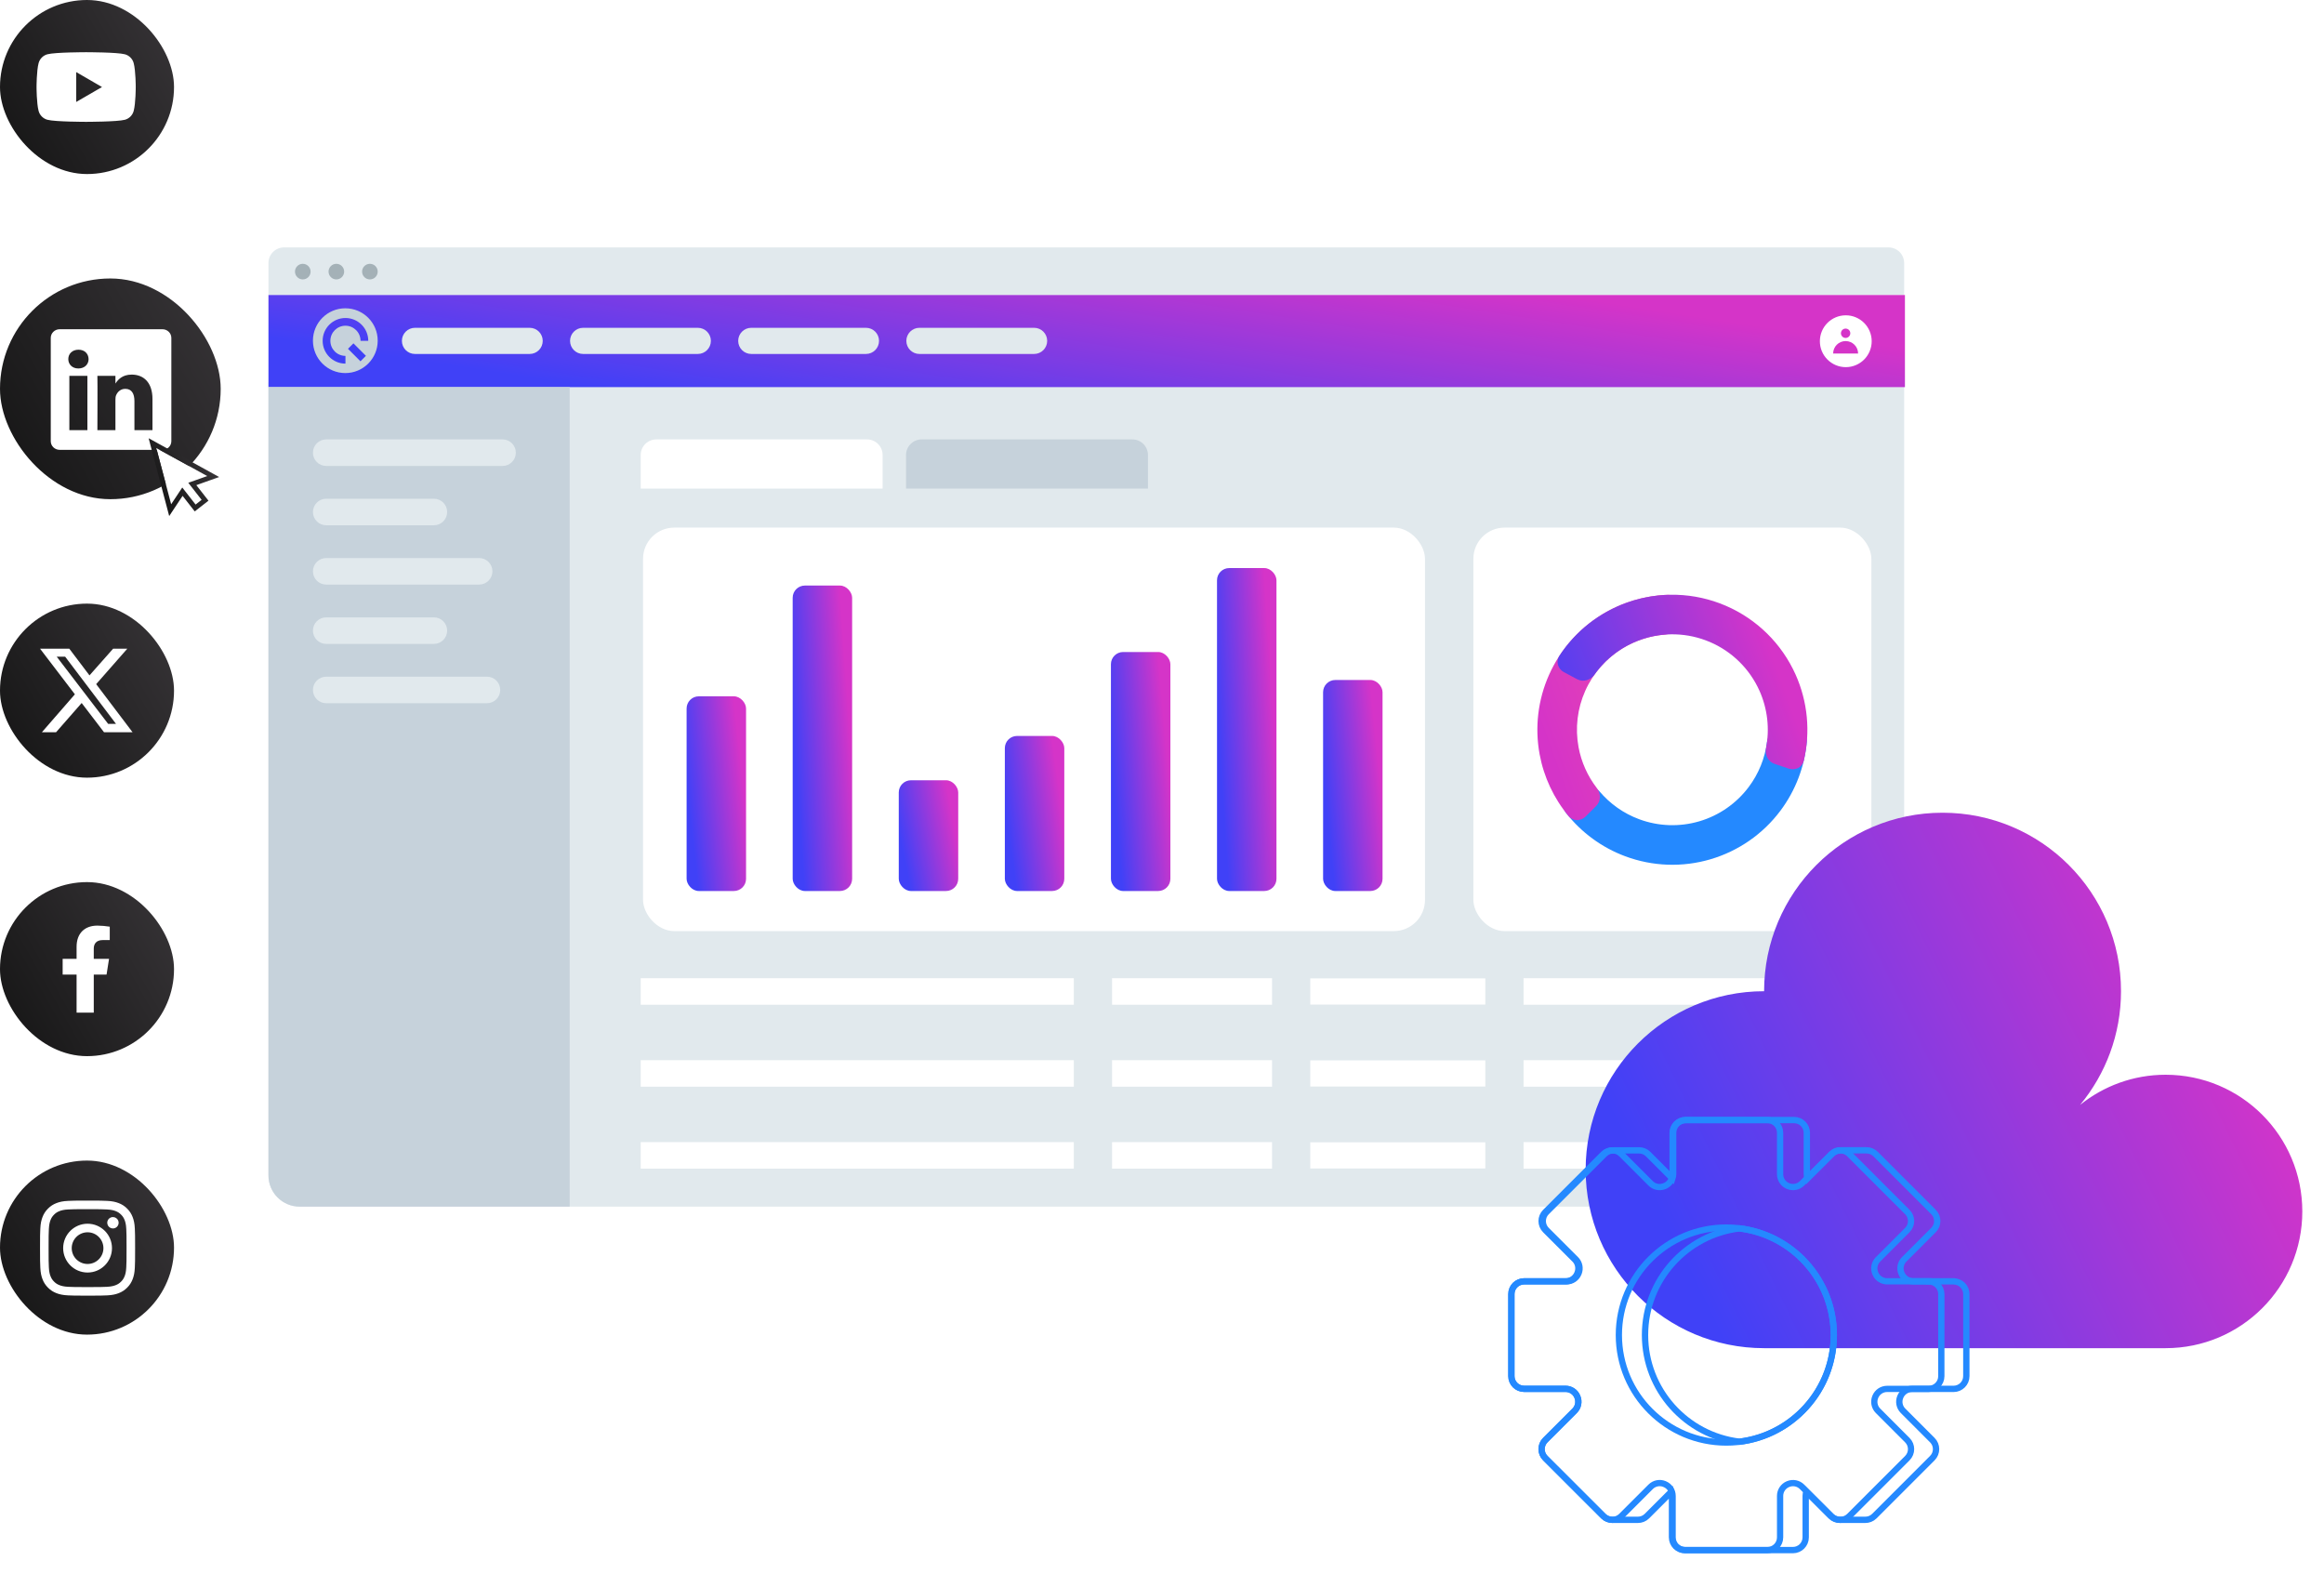 <svg width="2978" height="2017" viewBox="0 0 2978 2017" fill="none" xmlns="http://www.w3.org/2000/svg">
<path d="M2440 1506C2440 1528.09 2422.09 1546 2400 1546L384 1546C361.909 1546 344 1528.09 344 1506L344 490L2440 490L2440 1506Z" fill="#E1E9ED"/>
<rect x="824" y="676" width="1002" height="517" rx="40" fill="white"/>
<rect x="1888" y="676" width="510" height="517" rx="40" fill="white"/>
<path d="M344 337C344 325.954 352.954 317 364 317H2420C2431.05 317 2440 325.954 2440 337V378H344V337Z" fill="#E1E9ED"/>
<circle cx="388" cy="348" r="10" fill="#A4B1B7"/>
<circle cx="431" cy="348" r="10" fill="#A4B1B7"/>
<circle cx="474" cy="348" r="10" fill="#A4B1B7"/>
<path d="M2441 378H344V496H2441V378Z" fill="url(#paint0_linear_588_6352)"/>
<path d="M678.71 420H531.758C522.503 420 515 427.503 515 436.758C515 446.013 522.503 453.515 531.758 453.515H678.71C687.965 453.515 695.467 446.013 695.467 436.758C695.467 427.503 687.965 420 678.71 420Z" fill="#E1E9ED"/>
<path d="M894.178 420H747.226C737.971 420 730.469 427.503 730.469 436.758C730.469 446.013 737.971 453.515 747.226 453.515H894.179C903.434 453.515 910.936 446.013 910.936 436.758C910.936 427.503 903.434 420 894.178 420Z" fill="#E1E9ED"/>
<path d="M1109.64 420H962.691C953.436 420 945.934 427.503 945.934 436.758C945.934 446.013 953.436 453.515 962.691 453.515H1109.64C1118.9 453.515 1126.4 446.013 1126.4 436.758C1126.4 427.503 1118.9 420 1109.64 420Z" fill="#E1E9ED"/>
<path d="M1325.11 420H1178.16C1168.91 420 1161.4 427.503 1161.4 436.758C1161.4 446.013 1168.91 453.515 1178.16 453.515H1325.11C1334.37 453.515 1341.87 446.013 1341.87 436.758C1341.87 427.503 1334.37 420 1325.11 420Z" fill="#E1E9ED"/>
<path d="M2365.21 470.412C2383.55 470.412 2398.41 455.545 2398.41 437.206C2398.41 418.867 2383.55 404 2365.21 404C2346.87 404 2332 418.867 2332 437.206C2332 455.545 2346.87 470.412 2365.21 470.412Z" fill="white"/>
<path d="M2365 433C2368.31 433 2371 430.314 2371 427C2371 423.686 2368.31 421 2365 421C2361.69 421 2359 423.686 2359 427C2359 430.314 2361.69 433 2365 433Z" fill="#D534C8"/>
<path d="M2365 437C2356.16 437 2349 444.165 2349 453H2381C2381 444.165 2373.83 437 2365 437Z" fill="#D534C8"/>
<path d="M344 496H730V1546H384C361.909 1546 344 1528.09 344 1506V496Z" fill="#C6D2DB"/>
<path d="M644 563H418C408.611 563 401 570.611 401 580C401 589.389 408.611 597 418 597H644C653.389 597 661 589.389 661 580C661 570.611 653.389 563 644 563Z" fill="#E1E9ED"/>
<path d="M556 639H418C408.611 639 401 646.611 401 656C401 665.389 408.611 673 418 673H556C565.389 673 573 665.389 573 656C573 646.611 565.389 639 556 639Z" fill="#E1E9ED"/>
<path d="M614 715H418C408.611 715 401 722.611 401 732C401 741.389 408.611 749 418 749H614C623.389 749 631 741.389 631 732C631 722.611 623.389 715 614 715Z" fill="#E1E9ED"/>
<path d="M556 791H418C408.611 791 401 798.611 401 808C401 817.389 408.611 825 418 825H556C565.389 825 573 817.389 573 808C573 798.611 565.389 791 556 791Z" fill="#E1E9ED"/>
<path d="M624 867H418C408.611 867 401 874.611 401 884C401 893.389 408.611 901 418 901H624C633.389 901 641 893.389 641 884C641 874.611 633.389 867 624 867Z" fill="#E1E9ED"/>
<path d="M821 583C821 571.954 829.954 563 841 563H1111C1122.05 563 1131 571.954 1131 583V626H821V583Z" fill="white"/>
<path d="M1161 583C1161 571.954 1169.95 563 1181 563H1451C1462.05 563 1471 571.954 1471 583V626H1161V583Z" fill="#C6D2DB"/>
<path fill-rule="evenodd" clip-rule="evenodd" d="M442.5 478C465.42 478 484 459.42 484 436.5C484 413.58 465.42 395 442.5 395C419.58 395 401 413.58 401 436.5C401 459.42 419.58 478 442.5 478ZM442.669 417.339C431.995 417.339 423.339 425.995 423.339 436.669C423.339 447.343 431.995 455.999 442.669 455.999V465.896C426.529 465.896 413.442 452.809 413.442 436.669C413.442 420.529 426.529 407.441 442.669 407.441C458.809 407.441 471.896 420.529 471.896 436.669H461.999C461.999 425.995 453.343 417.339 442.669 417.339ZM468.91 455.912L452.916 439.917L445.917 446.916L461.912 462.911L468.91 455.912Z" fill="#C6D2DB"/>
<rect x="879.82" y="892.156" width="76.183" height="249.463" rx="15.652" fill="url(#paint1_linear_588_6352)"/>
<rect x="1015.75" y="750.242" width="76.183" height="391.372" rx="15.652" fill="url(#paint2_linear_588_6352)"/>
<rect x="1151.69" y="999.703" width="76.183" height="141.91" rx="15.652" fill="url(#paint3_linear_588_6352)"/>
<rect x="1287.62" y="942.938" width="76.183" height="198.674" rx="15.652" fill="url(#paint4_linear_588_6352)"/>
<rect x="1423.56" y="835.391" width="76.183" height="306.226" rx="15.652" fill="url(#paint5_linear_588_6352)"/>
<rect x="1559.49" y="727.836" width="76.183" height="413.779" rx="15.652" fill="url(#paint6_linear_588_6352)"/>
<rect x="1695.43" y="871.242" width="76.183" height="270.376" rx="15.652" fill="url(#paint7_linear_588_6352)"/>
<path d="M2300.35 935C2308.99 935 2316.07 942.022 2315.29 950.632C2312.41 982.43 2300.76 1012.92 2281.51 1038.65C2259.13 1068.57 2227.65 1090.43 2191.8 1100.97C2155.95 1111.51 2117.66 1110.17 2082.64 1097.13C2052.52 1085.92 2026.23 1066.58 2006.59 1041.4C2001.28 1034.59 2003.43 1024.85 2010.7 1020.17L2027.02 1009.66C2034.29 1004.98 2043.91 1007.16 2049.47 1013.77C2063 1029.83 2080.49 1042.21 2100.33 1049.59C2125.09 1058.81 2152.16 1059.76 2177.5 1052.31C2202.83 1044.86 2225.08 1029.41 2240.9 1008.26C2253.59 991.31 2261.6 971.433 2264.28 950.61C2265.38 942.036 2272.29 935 2280.93 935H2300.35Z" fill="#2489FF"/>
<path d="M2031.74 1046.26C2025.63 1052.37 2015.65 1052.42 2010.12 1045.78C1991.17 1023.04 1978.3 995.751 1972.89 966.477C1966.52 932.056 1970.74 896.512 1985 864.542C1999.25 832.571 2022.87 805.678 2052.74 787.414C2078.14 771.881 2107.03 763.211 2136.61 762.118C2145.25 761.799 2151.88 769.246 2151.42 777.878L2150.38 797.266C2149.92 805.898 2142.52 812.416 2133.9 813.06C2114.6 814.5 2095.84 820.508 2079.2 830.684C2058.09 843.593 2041.4 862.602 2031.32 885.199C2021.24 907.796 2018.26 932.919 2022.76 957.248C2026.31 976.426 2034.38 994.399 2046.21 1009.72C2051.49 1016.56 2051.58 1026.42 2045.47 1032.53L2031.74 1046.26Z" fill="url(#paint8_linear_588_6352)"/>
<path d="M2004.02 861.225C1996.38 857.172 1993.42 847.649 1998.15 840.411C2018.86 808.695 2049.51 784.519 2085.5 771.834C2126.44 757.408 2171.3 758.898 2211.19 776.008C2251.09 793.118 2283.09 824.597 2300.85 864.201C2316.47 899.025 2320.08 937.893 2311.37 974.757C2309.38 983.17 2300.44 987.588 2292.24 984.849L2273.83 978.698C2265.63 975.959 2261.31 967.098 2262.98 958.616C2267.84 933.911 2264.98 908.164 2254.57 884.958C2242.02 856.966 2219.4 834.715 2191.2 822.622C2163.01 810.528 2131.29 809.475 2102.36 819.672C2078.37 828.125 2057.75 843.797 2043.2 864.348C2038.2 871.404 2028.8 874.382 2021.17 870.329L2004.02 861.225Z" fill="url(#paint9_linear_588_6352)"/>
<path d="M1376 1253.35H821V1287.35H1376V1253.35Z" fill="white"/>
<path d="M1630 1253.35H1425V1287.35H1630V1253.35Z" fill="white"/>
<path d="M1903.3 1253.59H1679V1287.11H1903.3V1253.59Z" fill="white"/>
<path d="M2289.29 1253.35H1952.29V1287.35H2289.29V1253.35Z" fill="white"/>
<g clip-path="url(#clip0_588_6352)">
<path d="M2351.47 1283.53H2338.29V1296.71H2351.47V1283.53Z" fill="url(#paint10_linear_588_6352)"/>
<path d="M2371.23 1263.77H2358.06V1296.71H2371.23V1263.77Z" fill="url(#paint11_linear_588_6352)"/>
<path d="M2391 1244H2377.82V1296.71H2391V1244Z" fill="url(#paint12_linear_588_6352)"/>
</g>
<path d="M1376 1358.35H821V1392.35H1376V1358.35Z" fill="white"/>
<path d="M1630 1358.35H1425V1392.35H1630V1358.35Z" fill="white"/>
<path d="M1903.3 1358.59H1679V1392.11H1903.3V1358.59Z" fill="white"/>
<path d="M2289.29 1358.35H1952.29V1392.35H2289.29V1358.35Z" fill="white"/>
<g clip-path="url(#clip1_588_6352)">
<path d="M2351.47 1388.53H2338.29V1401.71H2351.47V1388.53Z" fill="url(#paint13_linear_588_6352)"/>
<path d="M2371.23 1368.77H2358.06V1401.71H2371.23V1368.77Z" fill="url(#paint14_linear_588_6352)"/>
<path d="M2391 1349H2377.82V1401.71H2391V1349Z" fill="url(#paint15_linear_588_6352)"/>
</g>
<path d="M1376 1463.35H821V1497.35H1376V1463.35Z" fill="white"/>
<path d="M1630 1463.35H1425V1497.35H1630V1463.35Z" fill="white"/>
<path d="M1903.3 1463.59H1679V1497.11H1903.3V1463.59Z" fill="white"/>
<path d="M2289.29 1463.35H1952.29V1497.35H2289.29V1463.35Z" fill="white"/>
<g clip-path="url(#clip2_588_6352)">
<path d="M2351.47 1493.53H2338.29V1506.71H2351.47V1493.53Z" fill="url(#paint16_linear_588_6352)"/>
<path d="M2371.23 1473.77H2358.06V1506.71H2371.23V1473.77Z" fill="url(#paint17_linear_588_6352)"/>
<path d="M2391 1454H2377.82V1506.71H2391V1454Z" fill="url(#paint18_linear_588_6352)"/>
</g>
<path d="M2260.54 1269.98C2260.54 1143.68 2362.91 1041.31 2489.21 1041.31C2615.51 1041.31 2717.88 1143.68 2717.88 1269.98C2717.88 1325.33 2698.2 1376.09 2665.48 1415.65C2695.49 1391.53 2733.57 1377.03 2775.04 1377.03C2871.79 1377.03 2950.2 1455.45 2950.2 1552.19C2950.2 1648.94 2871.79 1727.36 2775.04 1727.36H2260.54C2134.24 1727.36 2031.87 1624.98 2031.87 1498.68C2031.87 1372.38 2134.24 1270.01 2260.54 1270.01V1269.98Z" fill="url(#paint19_linear_588_6352)"/>
<path d="M2504.84 1641.69H2451.68C2445.08 1641.69 2439.13 1637.69 2436.62 1631.58C2436.59 1631.5 2436.56 1631.42 2436.51 1631.34C2434 1625.25 2435.37 1618.25 2440.03 1613.6L2477.61 1576.02C2483.99 1569.63 2483.99 1559.3 2477.61 1552.92L2403.31 1478.62C2400.09 1475.4 2395.84 1473.81 2391.6 1473.86C2391.49 1473.86 2391.38 1473.86 2391.27 1473.86C2391.16 1473.86 2391.06 1473.86 2390.95 1473.86C2390.84 1473.86 2390.73 1473.86 2390.62 1473.86C2390.52 1473.86 2390.41 1473.86 2390.3 1473.86C2390.19 1473.86 2390.08 1473.86 2389.98 1473.86C2389.87 1473.86 2389.76 1473.86 2389.65 1473.86C2389.54 1473.86 2389.43 1473.86 2389.33 1473.86C2389.22 1473.86 2389.11 1473.86 2389 1473.86C2388.89 1473.86 2388.79 1473.86 2388.68 1473.86C2388.57 1473.86 2388.46 1473.86 2388.35 1473.86C2388.24 1473.86 2388.14 1473.86 2388.03 1473.86C2387.92 1473.86 2387.81 1473.86 2387.7 1473.86C2387.6 1473.86 2387.49 1473.86 2387.38 1473.86C2387.27 1473.86 2387.16 1473.86 2387.06 1473.86C2386.95 1473.86 2386.84 1473.86 2386.73 1473.86C2386.62 1473.86 2386.51 1473.86 2386.41 1473.86C2386.3 1473.86 2386.19 1473.86 2386.08 1473.86C2385.97 1473.86 2385.87 1473.86 2385.76 1473.86C2385.65 1473.86 2385.54 1473.86 2385.43 1473.86C2385.32 1473.86 2385.22 1473.86 2385.11 1473.86C2385 1473.86 2384.89 1473.86 2384.78 1473.86C2384.68 1473.86 2384.57 1473.86 2384.46 1473.86C2384.35 1473.86 2384.24 1473.86 2384.13 1473.86C2384.03 1473.86 2383.92 1473.86 2383.81 1473.86C2383.7 1473.86 2383.59 1473.86 2383.49 1473.86C2383.38 1473.86 2383.27 1473.86 2383.16 1473.86C2383.05 1473.86 2382.95 1473.86 2382.84 1473.86C2382.73 1473.86 2382.62 1473.86 2382.51 1473.86C2382.4 1473.86 2382.3 1473.86 2382.19 1473.86C2382.08 1473.86 2381.97 1473.86 2381.86 1473.86C2381.76 1473.86 2381.65 1473.86 2381.54 1473.86C2381.43 1473.86 2381.32 1473.86 2381.21 1473.86C2381.11 1473.86 2381 1473.86 2380.89 1473.86C2380.78 1473.86 2380.67 1473.86 2380.57 1473.86C2380.46 1473.86 2380.35 1473.86 2380.24 1473.86C2380.13 1473.86 2380.02 1473.86 2379.92 1473.86C2379.81 1473.86 2379.7 1473.86 2379.59 1473.86C2379.48 1473.86 2379.38 1473.86 2379.27 1473.86C2379.16 1473.86 2379.05 1473.86 2378.94 1473.86C2378.84 1473.86 2378.73 1473.86 2378.62 1473.86C2378.51 1473.86 2378.4 1473.86 2378.29 1473.86C2378.19 1473.86 2378.08 1473.86 2377.97 1473.86C2377.86 1473.86 2377.75 1473.86 2377.65 1473.86C2377.54 1473.86 2377.43 1473.86 2377.32 1473.86C2377.21 1473.86 2377.1 1473.86 2377 1473.86C2376.89 1473.86 2376.78 1473.86 2376.67 1473.86C2376.56 1473.86 2376.46 1473.86 2376.35 1473.86C2376.24 1473.86 2376.13 1473.86 2376.02 1473.86C2375.91 1473.86 2375.81 1473.86 2375.7 1473.86C2375.59 1473.86 2375.48 1473.86 2375.37 1473.86C2375.27 1473.86 2375.16 1473.86 2375.05 1473.86C2374.94 1473.86 2374.83 1473.86 2374.73 1473.86C2374.62 1473.86 2374.51 1473.86 2374.4 1473.86C2374.29 1473.86 2374.18 1473.86 2374.08 1473.86C2373.97 1473.86 2373.86 1473.86 2373.75 1473.86C2373.64 1473.86 2373.54 1473.86 2373.43 1473.86C2373.32 1473.86 2373.21 1473.86 2373.1 1473.86C2372.99 1473.86 2372.89 1473.86 2372.78 1473.86C2372.67 1473.86 2372.56 1473.86 2372.45 1473.86C2372.35 1473.86 2372.24 1473.86 2372.13 1473.86C2372.02 1473.86 2371.91 1473.86 2371.8 1473.86C2371.7 1473.86 2371.59 1473.86 2371.48 1473.86C2371.37 1473.86 2371.26 1473.86 2371.16 1473.86C2371.05 1473.86 2370.94 1473.86 2370.83 1473.86C2370.72 1473.86 2370.62 1473.86 2370.51 1473.86C2370.4 1473.86 2370.29 1473.86 2370.18 1473.86C2370.07 1473.86 2369.97 1473.86 2369.86 1473.86C2369.75 1473.86 2369.64 1473.86 2369.53 1473.86C2369.43 1473.86 2369.32 1473.86 2369.21 1473.86C2369.1 1473.86 2368.99 1473.86 2368.88 1473.86C2368.78 1473.86 2368.67 1473.86 2368.56 1473.86C2368.45 1473.86 2368.34 1473.86 2368.24 1473.86C2368.13 1473.86 2368.02 1473.86 2367.91 1473.86C2367.8 1473.86 2367.69 1473.86 2367.59 1473.86C2367.48 1473.86 2367.37 1473.86 2367.26 1473.86C2367.15 1473.86 2367.05 1473.86 2366.94 1473.86C2366.83 1473.86 2366.72 1473.86 2366.61 1473.86C2366.51 1473.86 2366.4 1473.86 2366.29 1473.86C2366.18 1473.86 2366.07 1473.86 2365.96 1473.86C2365.86 1473.86 2365.75 1473.86 2365.64 1473.86C2365.53 1473.86 2365.42 1473.86 2365.32 1473.86C2365.21 1473.86 2365.1 1473.86 2364.99 1473.86C2364.88 1473.86 2364.77 1473.86 2364.67 1473.86C2364.56 1473.86 2364.45 1473.86 2364.34 1473.86C2364.23 1473.86 2364.13 1473.86 2364.02 1473.86C2363.91 1473.86 2363.8 1473.86 2363.69 1473.86C2363.58 1473.86 2363.48 1473.86 2363.37 1473.86C2363.26 1473.86 2363.15 1473.86 2363.04 1473.86C2362.94 1473.86 2362.83 1473.86 2362.72 1473.86C2362.61 1473.86 2362.5 1473.86 2362.4 1473.86C2362.29 1473.86 2362.18 1473.86 2362.07 1473.86C2361.96 1473.86 2361.85 1473.86 2361.75 1473.86C2361.64 1473.86 2361.53 1473.86 2361.42 1473.86C2361.31 1473.86 2361.21 1473.86 2361.1 1473.86C2360.99 1473.86 2360.88 1473.86 2360.77 1473.86C2360.66 1473.86 2360.56 1473.86 2360.45 1473.86C2360.34 1473.86 2360.23 1473.86 2360.12 1473.86C2360.02 1473.86 2359.91 1473.86 2359.8 1473.86C2359.69 1473.86 2359.58 1473.86 2359.47 1473.86C2359.37 1473.86 2359.26 1473.86 2359.15 1473.86C2354.93 1473.81 2350.69 1475.4 2347.44 1478.62L2316.21 1509.82C2315.64 1508.15 2315.29 1506.39 2315.29 1504.55V1451.42C2315.29 1442.41 2307.99 1435.09 2298.96 1435.09H2160.33C2151.33 1435.09 2144 1442.39 2144 1451.42V1504.55C2144 1506.39 2143.65 1508.17 2143.08 1509.85L2111.88 1478.65C2108.66 1475.43 2104.41 1473.83 2100.17 1473.89C2100.06 1473.89 2099.95 1473.89 2099.84 1473.89C2099.73 1473.89 2099.63 1473.89 2099.52 1473.89C2099.41 1473.89 2099.3 1473.89 2099.19 1473.89C2099.09 1473.89 2098.98 1473.89 2098.87 1473.89C2098.76 1473.89 2098.65 1473.89 2098.55 1473.89C2098.44 1473.89 2098.33 1473.89 2098.22 1473.89C2098.11 1473.89 2098 1473.89 2097.9 1473.89C2097.79 1473.89 2097.68 1473.89 2097.57 1473.89C2097.46 1473.89 2097.36 1473.89 2097.25 1473.89C2097.14 1473.89 2097.03 1473.89 2096.92 1473.89C2096.81 1473.89 2096.71 1473.89 2096.6 1473.89C2096.49 1473.89 2096.38 1473.89 2096.27 1473.89C2096.17 1473.89 2096.06 1473.89 2095.95 1473.89C2095.84 1473.89 2095.73 1473.89 2095.62 1473.89C2095.52 1473.89 2095.41 1473.89 2095.3 1473.89C2095.19 1473.89 2095.08 1473.89 2094.98 1473.89C2094.87 1473.89 2094.76 1473.89 2094.65 1473.89C2094.54 1473.89 2094.44 1473.89 2094.33 1473.89C2094.22 1473.89 2094.11 1473.89 2094 1473.89C2093.89 1473.89 2093.79 1473.89 2093.68 1473.89C2093.57 1473.89 2093.46 1473.89 2093.35 1473.89C2093.25 1473.89 2093.14 1473.89 2093.03 1473.89C2092.92 1473.89 2092.81 1473.89 2092.7 1473.89C2092.6 1473.89 2092.49 1473.89 2092.38 1473.89C2092.27 1473.89 2092.16 1473.89 2092.06 1473.89C2091.95 1473.89 2091.84 1473.89 2091.73 1473.89C2091.62 1473.89 2091.51 1473.89 2091.41 1473.89C2091.3 1473.89 2091.19 1473.89 2091.08 1473.89C2090.97 1473.89 2090.87 1473.89 2090.76 1473.89C2090.65 1473.89 2090.54 1473.89 2090.43 1473.89C2090.33 1473.89 2090.22 1473.89 2090.11 1473.89C2090 1473.89 2089.89 1473.89 2089.78 1473.89C2089.68 1473.89 2089.57 1473.89 2089.46 1473.89C2089.35 1473.89 2089.24 1473.89 2089.14 1473.89C2089.03 1473.89 2088.92 1473.89 2088.81 1473.89C2088.7 1473.89 2088.59 1473.89 2088.49 1473.89C2088.38 1473.89 2088.27 1473.89 2088.16 1473.89C2088.05 1473.89 2087.95 1473.89 2087.84 1473.89C2087.73 1473.89 2087.62 1473.89 2087.51 1473.89C2087.4 1473.89 2087.3 1473.89 2087.19 1473.89C2087.08 1473.89 2086.97 1473.89 2086.86 1473.89C2086.76 1473.89 2086.65 1473.89 2086.54 1473.89C2086.43 1473.89 2086.32 1473.89 2086.22 1473.89C2086.11 1473.89 2086 1473.89 2085.89 1473.89C2085.78 1473.89 2085.67 1473.89 2085.57 1473.89C2085.46 1473.89 2085.35 1473.89 2085.24 1473.89C2085.13 1473.89 2085.03 1473.89 2084.92 1473.89C2084.81 1473.89 2084.7 1473.89 2084.59 1473.89C2084.48 1473.89 2084.38 1473.89 2084.27 1473.89C2084.16 1473.89 2084.05 1473.89 2083.94 1473.89C2083.84 1473.89 2083.73 1473.89 2083.62 1473.89C2083.51 1473.89 2083.4 1473.89 2083.29 1473.89C2083.19 1473.89 2083.08 1473.89 2082.97 1473.89C2082.86 1473.89 2082.75 1473.89 2082.65 1473.89C2082.54 1473.89 2082.43 1473.89 2082.32 1473.89C2082.21 1473.89 2082.11 1473.89 2082 1473.89C2081.89 1473.89 2081.78 1473.89 2081.67 1473.89C2081.56 1473.89 2081.46 1473.89 2081.35 1473.89C2081.24 1473.89 2081.13 1473.89 2081.02 1473.89C2080.92 1473.89 2080.81 1473.89 2080.7 1473.89C2080.59 1473.89 2080.48 1473.89 2080.37 1473.89C2080.27 1473.89 2080.16 1473.89 2080.05 1473.89C2079.94 1473.89 2079.83 1473.89 2079.73 1473.89C2079.62 1473.89 2079.51 1473.89 2079.4 1473.89C2079.29 1473.89 2079.18 1473.89 2079.08 1473.89C2078.97 1473.89 2078.86 1473.89 2078.75 1473.89C2078.64 1473.89 2078.54 1473.89 2078.43 1473.89C2078.32 1473.89 2078.21 1473.89 2078.1 1473.89C2078 1473.89 2077.89 1473.89 2077.78 1473.89C2077.67 1473.89 2077.56 1473.89 2077.45 1473.89C2077.35 1473.89 2077.24 1473.89 2077.13 1473.89C2077.02 1473.89 2076.91 1473.89 2076.81 1473.89C2076.7 1473.89 2076.59 1473.89 2076.48 1473.89C2076.37 1473.89 2076.26 1473.89 2076.16 1473.89C2076.05 1473.89 2075.94 1473.89 2075.83 1473.89C2075.72 1473.89 2075.62 1473.89 2075.51 1473.89C2075.4 1473.89 2075.29 1473.89 2075.18 1473.89C2075.07 1473.89 2074.97 1473.89 2074.86 1473.89C2074.75 1473.89 2074.64 1473.89 2074.53 1473.89C2074.43 1473.89 2074.32 1473.89 2074.21 1473.89C2074.1 1473.89 2073.99 1473.89 2073.89 1473.89C2073.78 1473.89 2073.67 1473.89 2073.56 1473.89C2073.45 1473.89 2073.34 1473.89 2073.24 1473.89C2073.13 1473.89 2073.02 1473.89 2072.91 1473.89C2072.8 1473.89 2072.7 1473.89 2072.59 1473.89C2072.48 1473.89 2072.37 1473.89 2072.26 1473.89C2072.15 1473.89 2072.05 1473.89 2071.94 1473.89C2071.83 1473.89 2071.72 1473.89 2071.61 1473.89C2071.51 1473.89 2071.4 1473.89 2071.29 1473.89C2071.18 1473.89 2071.07 1473.89 2070.96 1473.89C2070.86 1473.89 2070.75 1473.89 2070.64 1473.89C2070.53 1473.89 2070.42 1473.89 2070.32 1473.89C2070.21 1473.89 2070.1 1473.89 2069.99 1473.89C2069.88 1473.89 2069.78 1473.89 2069.67 1473.89C2069.56 1473.89 2069.45 1473.89 2069.34 1473.89C2069.23 1473.89 2069.13 1473.89 2069.02 1473.89C2068.91 1473.89 2068.8 1473.89 2068.69 1473.89C2068.59 1473.89 2068.48 1473.89 2068.37 1473.89C2068.26 1473.89 2068.15 1473.89 2068.04 1473.89C2067.94 1473.89 2067.83 1473.89 2067.72 1473.89C2063.5 1473.83 2059.26 1475.43 2056.01 1478.65L1981.68 1552.95C1975.3 1559.33 1975.3 1569.66 1981.68 1576.04L2019.27 1613.6C2023.94 1618.25 2025.3 1625.25 2022.78 1631.36C2022.75 1631.45 2022.7 1631.53 2022.67 1631.61C2020.16 1637.72 2014.24 1641.72 2007.61 1641.72H1953.02C1944.02 1641.72 1936.69 1649.02 1936.69 1658.05V1763.13C1936.69 1772.13 1943.99 1779.46 1953.02 1779.46H2006.15C2012.75 1779.46 2018.7 1783.46 2021.21 1789.57C2021.24 1789.65 2021.27 1789.71 2021.29 1789.79C2023.81 1795.87 2022.43 1802.88 2017.78 1807.53L1980.17 1845.14C1973.79 1851.52 1973.79 1861.85 1980.17 1868.23L2054.53 1942.53C2057.74 1945.75 2061.99 1947.35 2066.23 1947.29C2066.34 1947.29 2066.45 1947.29 2066.56 1947.29C2066.67 1947.29 2066.77 1947.29 2066.88 1947.29C2066.99 1947.29 2067.1 1947.29 2067.21 1947.29C2067.31 1947.29 2067.42 1947.29 2067.53 1947.29C2067.64 1947.29 2067.75 1947.29 2067.86 1947.29C2067.96 1947.29 2068.07 1947.29 2068.18 1947.29C2068.29 1947.29 2068.4 1947.29 2068.5 1947.29C2068.61 1947.29 2068.72 1947.29 2068.83 1947.29C2068.94 1947.29 2069.05 1947.29 2069.15 1947.29C2069.26 1947.29 2069.37 1947.29 2069.48 1947.29C2069.59 1947.29 2069.69 1947.29 2069.8 1947.29C2069.91 1947.29 2070.02 1947.29 2070.13 1947.29C2070.23 1947.29 2070.34 1947.29 2070.45 1947.29C2070.56 1947.29 2070.67 1947.29 2070.78 1947.29C2070.88 1947.29 2070.99 1947.29 2071.1 1947.29C2071.21 1947.29 2071.32 1947.29 2071.42 1947.29C2071.53 1947.29 2071.64 1947.29 2071.75 1947.29C2071.86 1947.29 2071.97 1947.29 2072.07 1947.29C2072.18 1947.29 2072.29 1947.29 2072.4 1947.29C2072.51 1947.29 2072.61 1947.29 2072.72 1947.29C2072.83 1947.29 2072.94 1947.29 2073.05 1947.29C2073.16 1947.29 2073.26 1947.29 2073.37 1947.29C2073.48 1947.29 2073.59 1947.29 2073.7 1947.29C2073.8 1947.29 2073.91 1947.29 2074.02 1947.29C2074.13 1947.29 2074.24 1947.29 2074.34 1947.29C2074.45 1947.29 2074.56 1947.29 2074.67 1947.29C2074.78 1947.29 2074.89 1947.29 2074.99 1947.29C2075.1 1947.29 2075.21 1947.29 2075.32 1947.29C2075.43 1947.29 2075.53 1947.29 2075.64 1947.29C2075.75 1947.29 2075.86 1947.29 2075.97 1947.29C2076.08 1947.29 2076.18 1947.29 2076.29 1947.29C2076.4 1947.29 2076.51 1947.29 2076.62 1947.29C2076.72 1947.29 2076.83 1947.29 2076.94 1947.29C2077.05 1947.29 2077.16 1947.29 2077.27 1947.29C2077.37 1947.29 2077.48 1947.29 2077.59 1947.29C2077.7 1947.29 2077.81 1947.29 2077.91 1947.29C2078.02 1947.29 2078.13 1947.29 2078.24 1947.29C2078.35 1947.29 2078.45 1947.29 2078.56 1947.29C2078.67 1947.29 2078.78 1947.29 2078.89 1947.29C2079 1947.29 2079.1 1947.29 2079.21 1947.29C2079.32 1947.29 2079.43 1947.29 2079.54 1947.29C2079.64 1947.29 2079.75 1947.29 2079.86 1947.29C2079.97 1947.29 2080.08 1947.29 2080.19 1947.29C2080.29 1947.29 2080.4 1947.29 2080.51 1947.29C2080.62 1947.29 2080.73 1947.29 2080.83 1947.29C2080.94 1947.29 2081.05 1947.29 2081.16 1947.29C2081.27 1947.29 2081.38 1947.29 2081.48 1947.29C2081.59 1947.29 2081.7 1947.29 2081.81 1947.29C2081.92 1947.29 2082.02 1947.29 2082.13 1947.29C2082.24 1947.29 2082.35 1947.29 2082.46 1947.29C2082.56 1947.29 2082.67 1947.29 2082.78 1947.29C2082.89 1947.29 2083 1947.29 2083.11 1947.29C2083.21 1947.29 2083.32 1947.29 2083.43 1947.29C2083.54 1947.29 2083.65 1947.29 2083.75 1947.29C2083.86 1947.29 2083.97 1947.29 2084.08 1947.29C2084.19 1947.29 2084.3 1947.29 2084.4 1947.29C2084.51 1947.29 2084.62 1947.29 2084.73 1947.29C2084.84 1947.29 2084.94 1947.29 2085.05 1947.29C2085.16 1947.29 2085.27 1947.29 2085.38 1947.29C2085.49 1947.29 2085.59 1947.29 2085.7 1947.29C2085.81 1947.29 2085.92 1947.29 2086.03 1947.29C2086.13 1947.29 2086.24 1947.29 2086.35 1947.29C2086.46 1947.29 2086.57 1947.29 2086.67 1947.29C2086.78 1947.29 2086.89 1947.29 2087 1947.29C2087.11 1947.29 2087.22 1947.29 2087.32 1947.29C2087.43 1947.29 2087.54 1947.29 2087.65 1947.29C2087.76 1947.29 2087.86 1947.29 2087.97 1947.29C2088.08 1947.29 2088.19 1947.29 2088.3 1947.29C2088.41 1947.29 2088.51 1947.29 2088.62 1947.29C2088.73 1947.29 2088.84 1947.29 2088.95 1947.29C2089.05 1947.29 2089.16 1947.29 2089.27 1947.29C2089.38 1947.29 2089.49 1947.29 2089.6 1947.29C2089.7 1947.29 2089.81 1947.29 2089.92 1947.29C2090.03 1947.29 2090.14 1947.29 2090.24 1947.29C2090.35 1947.29 2090.46 1947.29 2090.57 1947.29C2090.68 1947.29 2090.78 1947.29 2090.89 1947.29C2091 1947.29 2091.11 1947.29 2091.22 1947.29C2091.33 1947.29 2091.43 1947.29 2091.54 1947.29C2091.65 1947.29 2091.76 1947.29 2091.87 1947.29C2091.97 1947.29 2092.08 1947.29 2092.19 1947.29C2092.3 1947.29 2092.41 1947.29 2092.52 1947.29C2092.62 1947.29 2092.73 1947.29 2092.84 1947.29C2092.95 1947.29 2093.06 1947.29 2093.16 1947.29C2093.27 1947.29 2093.38 1947.29 2093.49 1947.29C2093.6 1947.29 2093.71 1947.29 2093.81 1947.29C2093.92 1947.29 2094.03 1947.29 2094.14 1947.29C2094.25 1947.29 2094.35 1947.29 2094.46 1947.29C2094.57 1947.29 2094.68 1947.29 2094.79 1947.29C2094.89 1947.29 2095 1947.29 2095.11 1947.29C2095.22 1947.29 2095.33 1947.29 2095.44 1947.29C2095.54 1947.29 2095.65 1947.29 2095.76 1947.29C2095.87 1947.29 2095.98 1947.29 2096.08 1947.29C2096.19 1947.29 2096.3 1947.29 2096.41 1947.29C2096.52 1947.29 2096.63 1947.29 2096.73 1947.29C2096.84 1947.29 2096.95 1947.29 2097.06 1947.29C2097.17 1947.29 2097.27 1947.29 2097.38 1947.29C2097.49 1947.29 2097.6 1947.29 2097.71 1947.29C2097.82 1947.29 2097.92 1947.29 2098.03 1947.29C2098.14 1947.29 2098.25 1947.29 2098.36 1947.29C2098.46 1947.29 2098.57 1947.29 2098.68 1947.29C2102.93 1947.35 2107.14 1945.75 2110.39 1942.53L2141.62 1911.3C2142.19 1912.98 2142.54 1914.74 2142.54 1916.58V1969.74C2142.54 1978.74 2149.84 1986.07 2158.87 1986.07H2297.5C2306.5 1986.07 2313.83 1978.77 2313.83 1969.74V1916.58C2313.83 1914.76 2314.16 1913.01 2314.72 1911.33L2345.96 1942.53C2349.17 1945.75 2353.42 1947.35 2357.66 1947.29C2357.77 1947.29 2357.88 1947.29 2357.99 1947.29C2358.1 1947.29 2358.2 1947.29 2358.31 1947.29C2358.42 1947.29 2358.53 1947.29 2358.64 1947.29C2358.74 1947.29 2358.85 1947.29 2358.96 1947.29C2359.07 1947.29 2359.18 1947.29 2359.29 1947.29C2359.39 1947.29 2359.5 1947.29 2359.61 1947.29C2359.72 1947.29 2359.83 1947.29 2359.93 1947.29C2360.04 1947.29 2360.15 1947.29 2360.26 1947.29C2360.37 1947.29 2360.48 1947.29 2360.58 1947.29C2360.69 1947.29 2360.8 1947.29 2360.91 1947.29C2361.02 1947.29 2361.12 1947.29 2361.23 1947.29C2361.34 1947.29 2361.45 1947.29 2361.56 1947.29C2361.67 1947.29 2361.77 1947.29 2361.88 1947.29C2361.99 1947.29 2362.1 1947.29 2362.21 1947.29C2362.31 1947.29 2362.42 1947.29 2362.53 1947.29C2362.64 1947.29 2362.75 1947.29 2362.85 1947.29C2362.96 1947.29 2363.07 1947.29 2363.18 1947.29C2363.29 1947.29 2363.4 1947.29 2363.5 1947.29C2363.61 1947.29 2363.72 1947.29 2363.83 1947.29C2363.94 1947.29 2364.04 1947.29 2364.15 1947.29C2364.26 1947.29 2364.37 1947.29 2364.48 1947.29C2364.59 1947.29 2364.69 1947.29 2364.8 1947.29C2364.91 1947.29 2365.02 1947.29 2365.13 1947.29C2365.23 1947.29 2365.34 1947.29 2365.45 1947.29C2365.56 1947.29 2365.67 1947.29 2365.78 1947.29C2365.88 1947.29 2365.99 1947.29 2366.1 1947.29C2366.21 1947.29 2366.32 1947.29 2366.42 1947.29C2366.53 1947.29 2366.64 1947.29 2366.75 1947.29C2366.86 1947.29 2366.96 1947.29 2367.07 1947.29C2367.18 1947.29 2367.29 1947.29 2367.4 1947.29C2367.51 1947.29 2367.61 1947.29 2367.72 1947.29C2367.83 1947.29 2367.94 1947.29 2368.05 1947.29C2368.15 1947.29 2368.26 1947.29 2368.37 1947.29C2368.48 1947.29 2368.59 1947.29 2368.7 1947.29C2368.8 1947.29 2368.91 1947.29 2369.02 1947.29C2369.13 1947.29 2369.24 1947.29 2369.34 1947.29C2369.45 1947.29 2369.56 1947.29 2369.67 1947.29C2369.78 1947.29 2369.89 1947.29 2369.99 1947.29C2370.1 1947.29 2370.21 1947.29 2370.32 1947.29C2370.43 1947.29 2370.53 1947.29 2370.64 1947.29C2370.75 1947.29 2370.86 1947.29 2370.97 1947.29C2371.07 1947.29 2371.18 1947.29 2371.29 1947.29C2371.4 1947.29 2371.51 1947.29 2371.62 1947.29C2371.72 1947.29 2371.83 1947.29 2371.94 1947.29C2372.05 1947.29 2372.16 1947.29 2372.26 1947.29C2372.37 1947.29 2372.48 1947.29 2372.59 1947.29C2372.7 1947.29 2372.81 1947.29 2372.91 1947.29C2373.02 1947.29 2373.13 1947.29 2373.24 1947.29C2373.35 1947.29 2373.45 1947.29 2373.56 1947.29C2373.67 1947.29 2373.78 1947.29 2373.89 1947.29C2374 1947.29 2374.1 1947.29 2374.21 1947.29C2374.32 1947.29 2374.43 1947.29 2374.54 1947.29C2374.64 1947.29 2374.75 1947.29 2374.86 1947.29C2374.97 1947.29 2375.08 1947.29 2375.18 1947.29C2375.29 1947.29 2375.4 1947.29 2375.51 1947.29C2375.62 1947.29 2375.73 1947.29 2375.83 1947.29C2375.94 1947.29 2376.05 1947.29 2376.16 1947.29C2376.27 1947.29 2376.37 1947.29 2376.48 1947.29C2376.59 1947.29 2376.7 1947.29 2376.81 1947.29C2376.92 1947.29 2377.02 1947.29 2377.13 1947.29C2377.24 1947.29 2377.35 1947.29 2377.46 1947.29C2377.56 1947.29 2377.67 1947.29 2377.78 1947.29C2377.89 1947.29 2378 1947.29 2378.1 1947.29C2378.21 1947.29 2378.32 1947.29 2378.43 1947.29C2378.54 1947.29 2378.65 1947.29 2378.75 1947.29C2378.86 1947.29 2378.97 1947.29 2379.08 1947.29C2379.19 1947.29 2379.29 1947.29 2379.4 1947.29C2379.51 1947.29 2379.62 1947.29 2379.73 1947.29C2379.84 1947.29 2379.94 1947.29 2380.05 1947.29C2380.16 1947.29 2380.27 1947.29 2380.38 1947.29C2380.48 1947.29 2380.59 1947.29 2380.7 1947.29C2380.81 1947.29 2380.92 1947.29 2381.03 1947.29C2381.13 1947.29 2381.24 1947.29 2381.35 1947.29C2381.46 1947.29 2381.57 1947.29 2381.67 1947.29C2381.78 1947.29 2381.89 1947.29 2382 1947.29C2382.11 1947.29 2382.21 1947.29 2382.32 1947.29C2382.43 1947.29 2382.54 1947.29 2382.65 1947.29C2382.76 1947.29 2382.86 1947.29 2382.97 1947.29C2383.08 1947.29 2383.19 1947.29 2383.3 1947.29C2383.4 1947.29 2383.51 1947.29 2383.62 1947.29C2383.73 1947.29 2383.84 1947.29 2383.95 1947.29C2384.05 1947.29 2384.16 1947.29 2384.27 1947.29C2384.38 1947.29 2384.49 1947.29 2384.59 1947.29C2384.7 1947.29 2384.81 1947.29 2384.92 1947.29C2385.03 1947.29 2385.14 1947.29 2385.24 1947.29C2385.35 1947.29 2385.46 1947.29 2385.57 1947.29C2385.68 1947.29 2385.78 1947.29 2385.89 1947.29C2386 1947.29 2386.11 1947.29 2386.22 1947.29C2386.32 1947.29 2386.43 1947.29 2386.54 1947.29C2386.65 1947.29 2386.76 1947.29 2386.87 1947.29C2386.97 1947.29 2387.08 1947.29 2387.19 1947.29C2387.3 1947.29 2387.41 1947.29 2387.51 1947.29C2387.62 1947.29 2387.73 1947.29 2387.84 1947.29C2387.95 1947.29 2388.06 1947.29 2388.16 1947.29C2388.27 1947.29 2388.38 1947.29 2388.49 1947.29C2388.6 1947.29 2388.7 1947.29 2388.81 1947.29C2388.92 1947.29 2389.03 1947.29 2389.14 1947.29C2389.25 1947.29 2389.35 1947.29 2389.46 1947.29C2389.57 1947.29 2389.68 1947.29 2389.79 1947.29C2389.89 1947.29 2390 1947.29 2390.11 1947.29C2394.33 1947.35 2398.57 1945.75 2401.82 1942.53L2476.12 1868.23C2482.5 1861.85 2482.5 1851.52 2476.12 1845.16L2438.54 1807.55C2433.89 1802.9 2432.51 1795.9 2435.02 1789.82L2435.1 1789.63C2437.62 1783.52 2443.54 1779.51 2450.16 1779.51H2503.35C2512.36 1779.51 2519.68 1772.21 2519.68 1763.18V1658.11C2519.68 1649.1 2512.38 1641.77 2503.35 1641.77L2504.84 1641.69ZM2107.95 1710.54C2107.95 1640.15 2160.76 1582.15 2228.9 1573.85C2297.04 1582.13 2349.85 1640.15 2349.85 1710.54C2349.85 1780.92 2297.04 1838.92 2228.9 1847.22C2160.76 1838.95 2107.95 1780.92 2107.95 1710.54Z" stroke="#2489FF" stroke-width="8.112" stroke-miterlimit="10"/>
<path d="M2471.31 1641.69H2418.15C2411.55 1641.69 2405.6 1637.69 2403.09 1631.58C2403.06 1631.5 2403.04 1631.42 2402.98 1631.34C2400.47 1625.25 2401.85 1618.25 2406.5 1613.6L2444.08 1576.02C2450.46 1569.63 2450.46 1559.3 2444.08 1552.92L2369.78 1478.62C2363.4 1472.24 2353.07 1472.24 2346.71 1478.62L2309.1 1516.18C2304.45 1520.83 2297.45 1522.21 2291.36 1519.69C2291.28 1519.67 2291.2 1519.64 2291.15 1519.61C2285.04 1517.1 2281.03 1511.17 2281.03 1504.55V1451.42C2281.03 1442.41 2273.73 1435.09 2264.7 1435.09H2159.63C2150.62 1435.09 2143.3 1442.39 2143.3 1451.42V1504.55C2143.3 1511.15 2139.29 1517.1 2133.18 1519.61C2133.1 1519.64 2133.02 1519.69 2132.91 1519.72C2126.83 1522.23 2119.83 1520.85 2115.17 1516.2L2077.62 1478.65C2071.24 1472.27 2060.91 1472.27 2054.53 1478.65L1980.19 1552.95C1973.81 1559.33 1973.81 1569.66 1980.19 1576.04L2017.78 1613.6C2022.46 1618.25 2023.81 1625.25 2021.29 1631.36C2021.27 1631.45 2021.21 1631.53 2021.19 1631.61C2018.67 1637.72 2012.75 1641.72 2006.12 1641.72H1953.02C1944.02 1641.72 1936.69 1649.02 1936.69 1658.05V1763.13C1936.69 1772.13 1943.99 1779.46 1953.02 1779.46H2006.15C2012.75 1779.46 2018.7 1783.46 2021.21 1789.57C2021.24 1789.65 2021.27 1789.71 2021.29 1789.79C2023.81 1795.87 2022.43 1802.88 2017.78 1807.53L1980.17 1845.14C1973.79 1851.52 1973.79 1861.85 1980.17 1868.23L2054.53 1942.53C2060.91 1948.91 2071.24 1948.91 2077.62 1942.53L2115.2 1904.95C2119.85 1900.3 2126.86 1898.92 2132.94 1901.43C2133.02 1901.46 2133.1 1901.49 2133.18 1901.54C2139.29 1904.06 2143.3 1909.98 2143.3 1916.6V1969.76C2143.3 1978.77 2150.6 1986.09 2159.63 1986.09H2264.7C2273.71 1986.09 2281.03 1978.79 2281.03 1969.76V1916.6C2281.03 1910.01 2285.04 1904.06 2291.15 1901.54C2291.23 1901.51 2291.28 1901.49 2291.36 1901.46C2297.45 1898.95 2304.45 1900.33 2309.1 1904.98L2346.71 1942.56C2353.09 1948.94 2363.42 1948.91 2369.78 1942.56L2444.08 1868.26C2450.46 1861.88 2450.46 1851.55 2444.08 1845.19L2406.5 1807.58C2401.85 1802.93 2400.47 1795.93 2402.98 1789.84L2403.06 1789.65C2405.58 1783.54 2411.5 1779.54 2418.12 1779.54H2471.31C2480.31 1779.54 2487.64 1772.24 2487.64 1763.21V1658.13C2487.64 1649.13 2480.34 1641.8 2471.31 1641.8V1641.69ZM2212.16 1848.27C2136.1 1848.27 2074.43 1786.6 2074.43 1710.54C2074.43 1634.47 2136.1 1572.8 2212.16 1572.8C2288.23 1572.8 2349.9 1634.47 2349.9 1710.54C2349.9 1786.6 2288.23 1848.27 2212.16 1848.27Z" stroke="#2489FF" stroke-width="8" stroke-miterlimit="10"/>
<g clip-path="url(#clip3_588_6352)">
<rect width="223" height="223" rx="111.5" fill="white"/>
<path fill-rule="evenodd" clip-rule="evenodd" d="M223 0H0V223H223V0ZM171.291 80.827C169.835 75.354 165.528 71.036 160.048 69.556C150.14 66.9 110.385 66.9 110.385 66.9C110.385 66.9 70.65 66.9 60.722 69.556C55.262 71.015 50.955 75.334 49.479 80.827C46.83 90.761 46.83 111.5 46.83 111.5C46.83 111.5 46.83 132.239 49.479 142.173C50.935 147.646 55.242 151.964 60.722 153.444C70.65 156.1 110.385 156.1 110.385 156.1C110.385 156.1 150.14 156.1 160.048 153.444C165.508 151.985 169.815 147.667 171.291 142.173C173.94 132.239 173.94 111.5 173.94 111.5C173.94 111.5 173.94 90.761 171.291 80.827ZM97.686 130.617L130.707 111.5L97.686 92.383V130.617Z" fill="url(#paint20_linear_588_6352)"/>
</g>
<g clip-path="url(#clip4_588_6352)">
<rect y="356.797" width="282.8" height="282.8" rx="141.4" fill="white"/>
<path fill-rule="evenodd" clip-rule="evenodd" d="M282.8 356.797H0V639.597H282.8V356.797ZM65.043 432.913C65.043 426.803 70.158 421.844 76.463 421.844H208.146C214.454 421.844 219.567 426.803 219.567 432.913V565.3C219.567 571.412 214.454 576.368 208.146 576.368H76.463C70.159 576.368 65.043 571.412 65.043 565.302V432.913ZM112 551.16V481.593H88.877V551.16H112ZM100.443 472.097C108.505 472.097 113.524 466.755 113.524 460.079C113.373 453.251 108.505 448.058 100.597 448.058C92.683 448.058 87.514 453.251 87.514 460.078C87.514 466.754 92.531 472.096 100.292 472.096L100.443 472.097ZM124.799 551.16H147.92V512.315C147.92 510.239 148.071 508.157 148.682 506.674C150.353 502.518 154.157 498.216 160.546 498.216C168.911 498.216 172.259 504.595 172.259 513.948V551.16H195.38V511.273C195.38 489.905 183.974 479.962 168.762 479.962C156.497 479.962 150.996 486.703 147.922 491.442V481.595H124.8C125.102 488.122 124.799 551.16 124.799 551.16Z" fill="url(#paint21_linear_588_6352)"/>
</g>
<g clip-path="url(#clip5_588_6352)">
<rect y="773.398" width="223" height="223" rx="111.5" fill="white"/>
<path fill-rule="evenodd" clip-rule="evenodd" d="M222.998 773.398H-0.002V996.398H222.998V773.398ZM163.118 831.156H144.955L114.672 865.349L88.81 831.156H51.34L95.957 889.592L53.709 938.156H71.872L104.643 900.726L133.268 938.156H169.83L123.24 876.562L163.118 831.156ZM148.667 927.496H138.599L72.701 841.422H83.519L148.667 927.496Z" fill="url(#paint22_linear_588_6352)"/>
</g>
<g clip-path="url(#clip6_588_6352)">
<rect y="1130.2" width="223" height="223" rx="111.5" fill="white"/>
<path fill-rule="evenodd" clip-rule="evenodd" d="M223.002 1130.2H0.002V1353.2H223.002V1130.2ZM139.729 1228.5L136.551 1248.67H120.156V1297.45H98.138V1248.67H80.281V1228.5H98.138V1213.12C98.138 1195.63 108.655 1185.95 124.764 1185.95C130.085 1186.02 135.395 1186.47 140.65 1187.31V1204.48H131.627C122.889 1204.48 120.156 1209.87 120.156 1215.39V1228.5H139.729Z" fill="url(#paint23_linear_588_6352)"/>
</g>
<g clip-path="url(#clip7_588_6352)">
<rect y="1487" width="223" height="223" rx="111.5" fill="white"/>
<path fill-rule="evenodd" clip-rule="evenodd" d="M223.002 1487H0.002V1710H223.002V1487ZM112.215 1578.88C101 1578.88 91.91 1587.97 91.91 1599.18C91.91 1610.39 101 1619.47 112.215 1619.47C123.431 1619.47 132.525 1610.39 132.525 1599.18C132.525 1587.97 123.431 1578.88 112.215 1578.88ZM112.215 1630.44C94.937 1630.44 80.931 1616.44 80.931 1599.18C80.931 1581.91 94.937 1567.91 112.215 1567.91C129.494 1567.91 143.499 1581.91 143.499 1599.18C143.499 1616.44 129.494 1630.44 112.215 1630.44ZM138.657 1570.73C137.854 1569.53 137.426 1568.12 137.427 1566.67C137.429 1564.74 138.199 1562.88 139.57 1561.51C140.941 1560.14 142.8 1559.37 144.738 1559.37H144.741C146.187 1559.37 147.6 1559.8 148.802 1560.6C150.004 1561.4 150.94 1562.55 151.493 1563.88C152.046 1565.22 152.19 1566.69 151.908 1568.1C151.625 1569.52 150.928 1570.82 149.905 1571.84C148.882 1572.86 147.579 1573.56 146.161 1573.84C144.743 1574.12 143.273 1573.98 141.937 1573.42C140.602 1572.87 139.46 1571.93 138.657 1570.73ZM76.288 1646.64C78.433 1647.48 81.662 1648.47 87.602 1648.74C94.022 1649.03 95.946 1649.09 112.215 1649.09C128.485 1649.09 130.414 1649.03 136.836 1648.74C142.776 1648.47 146.005 1647.48 148.15 1646.64C150.994 1645.54 153.027 1644.22 155.158 1642.09C157.289 1639.96 158.608 1637.93 159.715 1635.09C160.546 1632.95 161.54 1629.72 161.811 1623.78C162.106 1617.36 162.165 1615.44 162.165 1599.18C162.165 1582.92 162.106 1580.99 161.811 1574.57C161.541 1568.64 160.551 1565.41 159.715 1563.26C158.608 1560.42 157.292 1558.39 155.158 1556.26C153.024 1554.13 150.994 1552.81 148.15 1551.71C145.999 1550.88 142.776 1549.88 136.836 1549.61C130.409 1549.32 128.478 1549.26 112.215 1549.26C95.953 1549.26 94.024 1549.32 87.602 1549.61C81.662 1549.88 78.433 1550.87 76.288 1551.71C73.439 1552.81 71.411 1554.13 69.28 1556.26C67.149 1558.39 65.831 1560.42 64.723 1563.26C63.895 1565.41 62.898 1568.64 62.627 1574.57C62.337 1580.99 62.273 1582.92 62.273 1599.18C62.273 1615.44 62.332 1617.37 62.627 1623.78C62.897 1629.72 63.887 1632.95 64.723 1635.09C65.826 1637.93 67.147 1639.96 69.28 1642.09C71.414 1644.22 73.444 1645.54 76.288 1646.64ZM72.309 1541.49C76.18 1539.98 80.612 1538.95 87.097 1538.66C93.597 1538.36 95.675 1538.29 112.22 1538.29C128.765 1538.29 130.842 1538.36 137.338 1538.66C143.819 1538.95 148.248 1539.98 152.126 1541.49C156.127 1543.04 159.528 1545.12 162.914 1548.51C166.299 1551.9 168.381 1555.29 169.941 1559.29C171.447 1563.16 172.475 1567.59 172.771 1574.07C173.066 1580.57 173.135 1582.64 173.135 1599.18C173.135 1615.71 173.066 1617.78 172.771 1624.28C172.48 1630.76 171.447 1635.19 169.941 1639.06C168.381 1643.06 166.305 1646.46 162.914 1649.84C159.523 1653.23 156.127 1655.31 152.121 1656.87C148.248 1658.37 143.82 1659.4 137.333 1659.7C130.837 1660 128.76 1660.06 112.215 1660.06C95.67 1660.06 93.597 1659.99 87.097 1659.7C80.612 1659.4 76.187 1658.37 72.309 1656.87C68.301 1655.31 64.907 1653.23 61.517 1649.84C58.127 1646.46 56.045 1643.06 54.49 1639.06C52.984 1635.19 51.955 1630.76 51.66 1624.28C51.36 1617.79 51.291 1615.71 51.291 1599.18C51.291 1582.64 51.36 1580.57 51.66 1574.07C51.955 1567.59 52.984 1563.17 54.49 1559.29C56.045 1555.29 58.126 1551.89 61.517 1548.51C64.908 1545.13 68.301 1543.04 72.309 1541.49Z" fill="url(#paint24_linear_588_6352)"/>
</g>
<g clip-path="url(#clip8_588_6352)">
<g filter="url(#filter0_d_588_6352)">
<path fill-rule="evenodd" clip-rule="evenodd" d="M241.281 613.355L265.572 604.722L200.285 568.828L219.318 640.859L233.572 619.378L250.636 641.22L258.345 635.197L241.281 613.355V613.355Z" fill="white"/>
<path d="M266.622 607.678L273.205 605.338L267.083 601.973L201.797 566.079L195.382 562.552L197.252 569.63L216.285 641.66L218.07 648.414L221.932 642.593L233.779 624.739L248.164 643.151L250.096 645.623L252.568 643.692L260.277 637.669L262.749 635.737L260.817 633.265L246.432 614.853L266.622 607.678Z" stroke="url(#paint25_linear_588_6352)" stroke-width="6.274"/>
</g>
</g>
<defs>
<filter id="filter0_d_588_6352" x="174.793" y="545.816" width="121.731" height="131.067" filterUnits="userSpaceOnUse" color-interpolation-filters="sRGB">
<feFlood flood-opacity="0" result="BackgroundImageFix"/>
<feColorMatrix in="SourceAlpha" type="matrix" values="0 0 0 0 0 0 0 0 0 0 0 0 0 0 0 0 0 0 127 0" result="hardAlpha"/>
<feOffset dy="5.229"/>
<feGaussianBlur stdDeviation="7.843"/>
<feColorMatrix type="matrix" values="0 0 0 0 0 0 0 0 0 0 0 0 0 0 0 0 0 0 0.2 0"/>
<feBlend mode="normal" in2="BackgroundImageFix" result="effect1_dropShadow_588_6352"/>
<feBlend mode="normal" in="SourceGraphic" in2="effect1_dropShadow_588_6352" result="shape"/>
</filter>
<linearGradient id="paint0_linear_588_6352" x1="647.681" y1="479.184" x2="694.68" y2="175.904" gradientUnits="userSpaceOnUse">
<stop stop-color="#4041F7"/>
<stop offset="1" stop-color="#D534C8"/>
</linearGradient>
<linearGradient id="paint1_linear_588_6352" x1="890.853" y1="1106.07" x2="962.775" y2="1098.09" gradientUnits="userSpaceOnUse">
<stop stop-color="#4041F7"/>
<stop offset="1" stop-color="#D534C8"/>
</linearGradient>
<linearGradient id="paint2_linear_588_6352" x1="1026.79" y1="1085.84" x2="1099.23" y2="1080.72" gradientUnits="userSpaceOnUse">
<stop stop-color="#4041F7"/>
<stop offset="1" stop-color="#D534C8"/>
</linearGradient>
<linearGradient id="paint3_linear_588_6352" x1="1162.72" y1="1121.39" x2="1232.86" y2="1107.72" gradientUnits="userSpaceOnUse">
<stop stop-color="#4041F7"/>
<stop offset="1" stop-color="#D534C8"/>
</linearGradient>
<linearGradient id="paint4_linear_588_6352" x1="1298.66" y1="1113.3" x2="1370.08" y2="1103.35" gradientUnits="userSpaceOnUse">
<stop stop-color="#4041F7"/>
<stop offset="1" stop-color="#D534C8"/>
</linearGradient>
<linearGradient id="paint5_linear_588_6352" x1="1434.59" y1="1097.98" x2="1506.81" y2="1091.45" gradientUnits="userSpaceOnUse">
<stop stop-color="#4041F7"/>
<stop offset="1" stop-color="#D534C8"/>
</linearGradient>
<linearGradient id="paint6_linear_588_6352" x1="1570.53" y1="1082.65" x2="1643.01" y2="1077.8" gradientUnits="userSpaceOnUse">
<stop stop-color="#4041F7"/>
<stop offset="1" stop-color="#D534C8"/>
</linearGradient>
<linearGradient id="paint7_linear_588_6352" x1="1706.46" y1="1103.09" x2="1778.51" y2="1095.71" gradientUnits="userSpaceOnUse">
<stop stop-color="#4041F7"/>
<stop offset="1" stop-color="#D534C8"/>
</linearGradient>
<linearGradient id="paint8_linear_588_6352" x1="2020.11" y1="1058.69" x2="2312.25" y2="952.608" gradientUnits="userSpaceOnUse">
<stop stop-color="#D534C8"/>
<stop offset="1" stop-color="#FF5793"/>
</linearGradient>
<linearGradient id="paint9_linear_588_6352" x1="2020.11" y1="1058.69" x2="2312.25" y2="952.608" gradientUnits="userSpaceOnUse">
<stop stop-color="#4041F7"/>
<stop offset="1" stop-color="#D534C8"/>
</linearGradient>
<linearGradient id="paint10_linear_588_6352" x1="2340.2" y1="1294.83" x2="2351.33" y2="1290.79" gradientUnits="userSpaceOnUse">
<stop stop-color="#4041F7"/>
<stop offset="1" stop-color="#D534C8"/>
</linearGradient>
<linearGradient id="paint11_linear_588_6352" x1="2359.97" y1="1292.01" x2="2372.3" y2="1290.22" gradientUnits="userSpaceOnUse">
<stop stop-color="#4041F7"/>
<stop offset="1" stop-color="#D534C8"/>
</linearGradient>
<linearGradient id="paint12_linear_588_6352" x1="2379.73" y1="1289.19" x2="2392.22" y2="1288.06" gradientUnits="userSpaceOnUse">
<stop stop-color="#4041F7"/>
<stop offset="1" stop-color="#D534C8"/>
</linearGradient>
<linearGradient id="paint13_linear_588_6352" x1="2340.2" y1="1399.83" x2="2351.33" y2="1395.79" gradientUnits="userSpaceOnUse">
<stop stop-color="#4041F7"/>
<stop offset="1" stop-color="#D534C8"/>
</linearGradient>
<linearGradient id="paint14_linear_588_6352" x1="2359.97" y1="1397.01" x2="2372.3" y2="1395.22" gradientUnits="userSpaceOnUse">
<stop stop-color="#4041F7"/>
<stop offset="1" stop-color="#D534C8"/>
</linearGradient>
<linearGradient id="paint15_linear_588_6352" x1="2379.73" y1="1394.19" x2="2392.22" y2="1393.06" gradientUnits="userSpaceOnUse">
<stop stop-color="#4041F7"/>
<stop offset="1" stop-color="#D534C8"/>
</linearGradient>
<linearGradient id="paint16_linear_588_6352" x1="2340.2" y1="1504.83" x2="2351.33" y2="1500.79" gradientUnits="userSpaceOnUse">
<stop stop-color="#4041F7"/>
<stop offset="1" stop-color="#D534C8"/>
</linearGradient>
<linearGradient id="paint17_linear_588_6352" x1="2359.97" y1="1502.01" x2="2372.3" y2="1500.22" gradientUnits="userSpaceOnUse">
<stop stop-color="#4041F7"/>
<stop offset="1" stop-color="#D534C8"/>
</linearGradient>
<linearGradient id="paint18_linear_588_6352" x1="2379.73" y1="1499.19" x2="2392.22" y2="1498.06" gradientUnits="userSpaceOnUse">
<stop stop-color="#4041F7"/>
<stop offset="1" stop-color="#D534C8"/>
</linearGradient>
<linearGradient id="paint19_linear_588_6352" x1="2164.86" y1="1629.59" x2="2874.77" y2="1284.52" gradientUnits="userSpaceOnUse">
<stop stop-color="#4041F7"/>
<stop offset="1" stop-color="#D534C8"/>
</linearGradient>
<linearGradient id="paint20_linear_588_6352" x1="1.71315e-06" y1="223" x2="264.487" y2="73.297" gradientUnits="userSpaceOnUse">
<stop stop-color="#141414"/>
<stop offset="1" stop-color="#383538"/>
</linearGradient>
<linearGradient id="paint21_linear_588_6352" x1="2.17255e-06" y1="639.597" x2="335.412" y2="449.75" gradientUnits="userSpaceOnUse">
<stop stop-color="#141414"/>
<stop offset="1" stop-color="#383538"/>
</linearGradient>
<linearGradient id="paint22_linear_588_6352" x1="-0.002" y1="996.398" x2="264.485" y2="846.696" gradientUnits="userSpaceOnUse">
<stop stop-color="#141414"/>
<stop offset="1" stop-color="#383538"/>
</linearGradient>
<linearGradient id="paint23_linear_588_6352" x1="0.002" y1="1353.2" x2="264.489" y2="1203.5" gradientUnits="userSpaceOnUse">
<stop stop-color="#141414"/>
<stop offset="1" stop-color="#383538"/>
</linearGradient>
<linearGradient id="paint24_linear_588_6352" x1="0.002" y1="1710" x2="264.489" y2="1560.3" gradientUnits="userSpaceOnUse">
<stop stop-color="#141414"/>
<stop offset="1" stop-color="#383538"/>
</linearGradient>
<linearGradient id="paint25_linear_588_6352" x1="200.285" y1="641.22" x2="281.391" y2="599.818" gradientUnits="userSpaceOnUse">
<stop stop-color="#141414"/>
<stop offset="1" stop-color="#383538"/>
</linearGradient>
<clipPath id="clip0_588_6352">
<rect width="52.705" height="52.705" fill="white" transform="translate(2338.29 1244)"/>
</clipPath>
<clipPath id="clip1_588_6352">
<rect width="52.705" height="52.705" fill="white" transform="translate(2338.29 1349)"/>
</clipPath>
<clipPath id="clip2_588_6352">
<rect width="52.705" height="52.705" fill="white" transform="translate(2338.29 1454)"/>
</clipPath>
<clipPath id="clip3_588_6352">
<rect width="223" height="223" rx="111.5" fill="white"/>
</clipPath>
<clipPath id="clip4_588_6352">
<rect y="356.797" width="282.8" height="282.8" rx="141.4" fill="white"/>
</clipPath>
<clipPath id="clip5_588_6352">
<rect y="773.398" width="223" height="223" rx="111.5" fill="white"/>
</clipPath>
<clipPath id="clip6_588_6352">
<rect y="1130.2" width="223" height="223" rx="111.5" fill="white"/>
</clipPath>
<clipPath id="clip7_588_6352">
<rect y="1487" width="223" height="223" rx="111.5" fill="white"/>
</clipPath>
<clipPath id="clip8_588_6352">
<rect width="135" height="135" fill="white" transform="translate(148 527)"/>
</clipPath>
</defs>
</svg>
